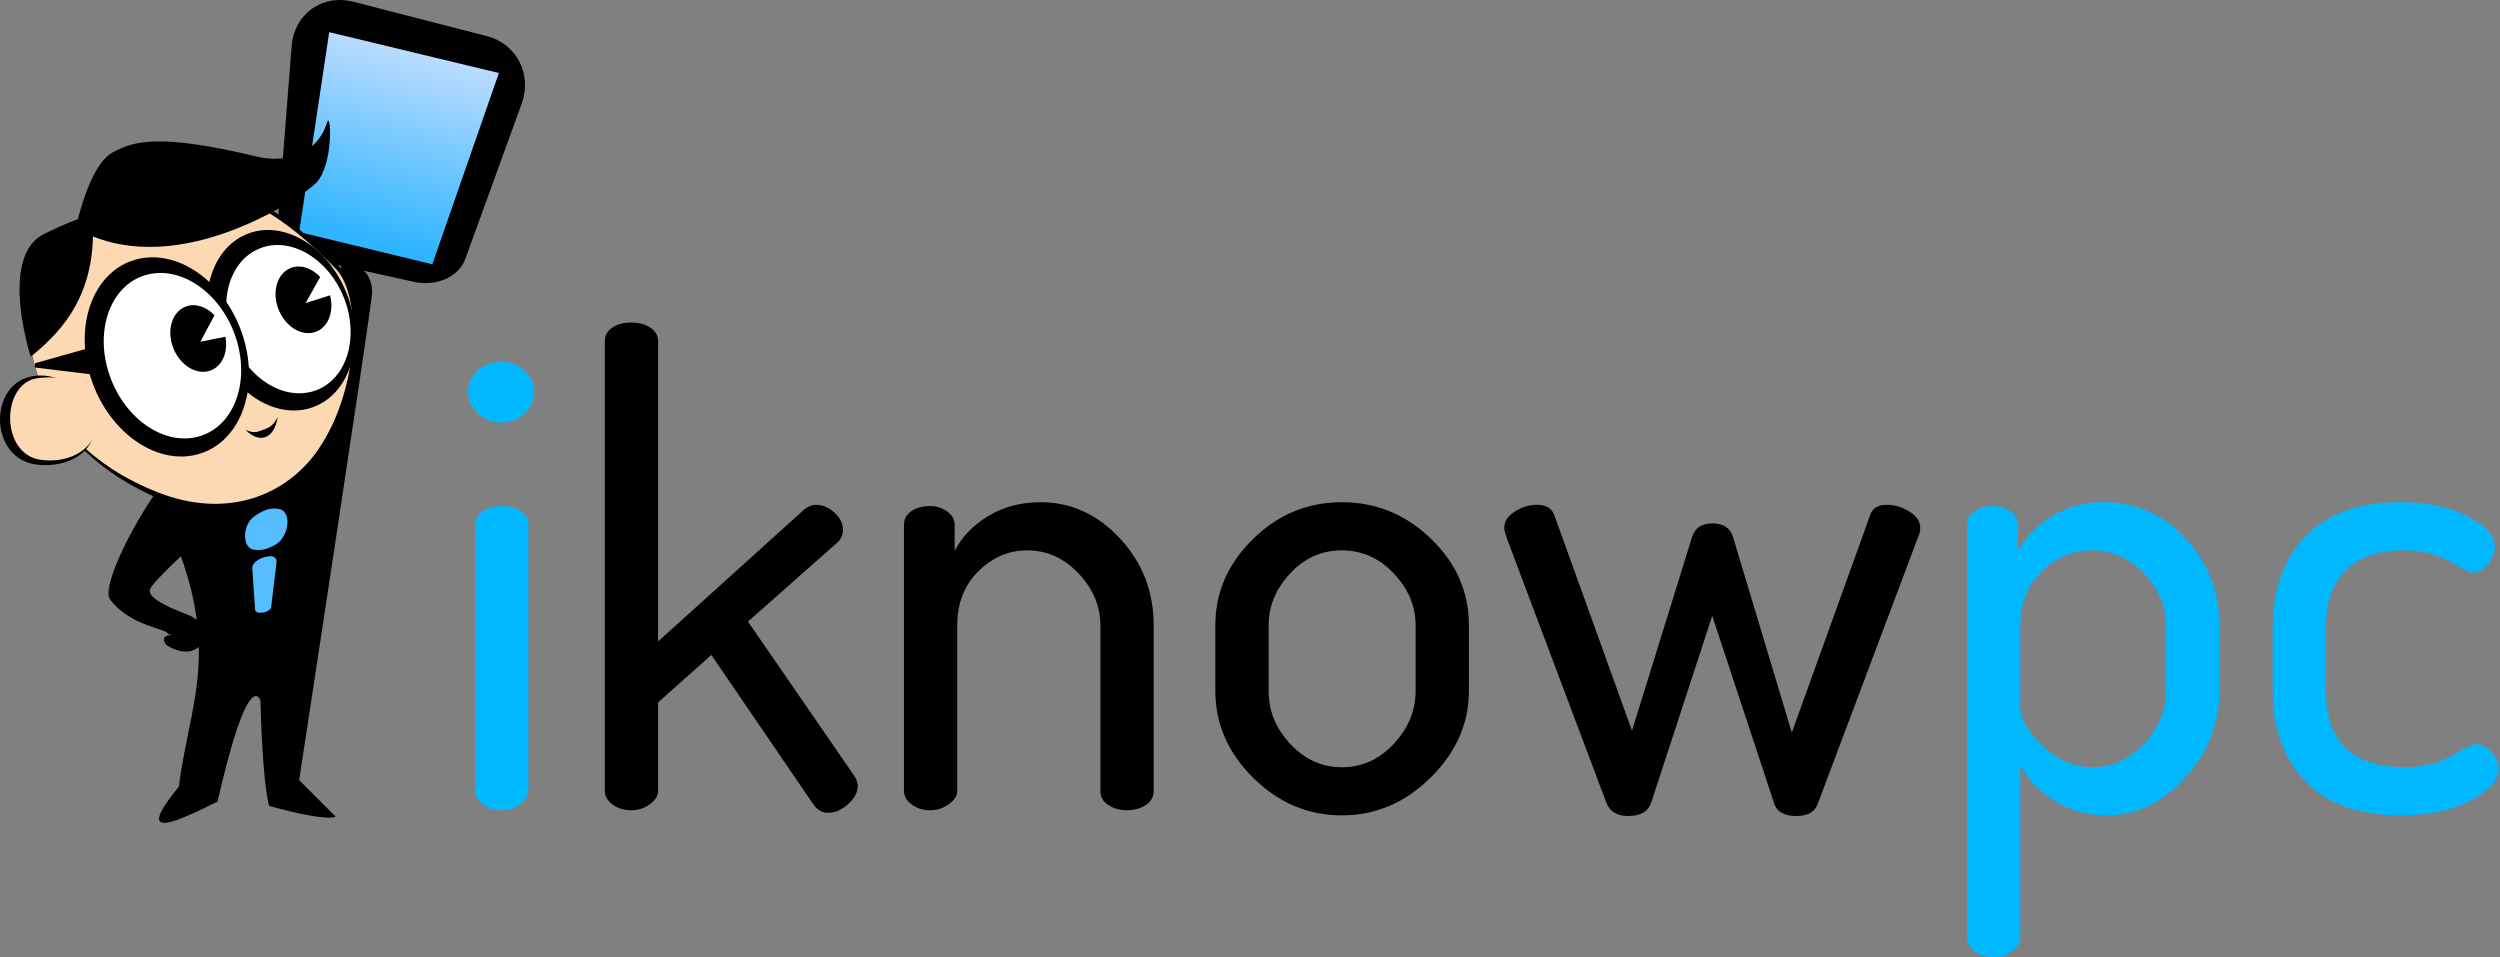 <?xml version="1.0" encoding="UTF-8" standalone="no"?><!DOCTYPE svg PUBLIC "-//W3C//DTD SVG 1.1//EN" "http://www.w3.org/Graphics/SVG/1.1/DTD/svg11.dtd"><svg width="100%" height="100%" viewBox="0 0 1457 558" version="1.1" xmlns="http://www.w3.org/2000/svg" xmlns:xlink="http://www.w3.org/1999/xlink" xml:space="preserve" xmlns:serif="http://www.serif.com/" style="fill-rule:evenodd;clip-rule:evenodd;stroke-linejoin:round;stroke-miterlimit:2;"><rect x="0" y="0" width="1457" height="558" fill="#808080" stroke="none"/><g id="_--knowpc-copy" serif:id="  knowpc copy"><g><path d="M276.898,460.986l0,-155.2c0,-3.241 1.496,-5.859 4.49,-7.853c2.993,-1.995 6.61,-2.992 10.85,-2.992c4.49,0 8.231,0.997 11.224,2.992c2.994,1.994 4.49,4.612 4.49,7.853l0,155.2c0,2.742 -1.559,5.297 -4.677,7.666c-3.118,2.368 -6.797,3.553 -11.037,3.553c-4.24,0 -7.857,-1.122 -10.85,-3.366c-2.994,-2.244 -4.49,-4.862 -4.49,-7.853Zm-4.116,-232.612c0,-4.737 1.871,-8.851 5.612,-12.341c3.742,-3.491 8.356,-5.236 13.844,-5.236c5.238,0 9.728,1.745 13.469,5.236c3.742,3.49 5.613,7.604 5.613,12.341c0,4.737 -1.871,8.913 -5.613,12.528c-3.741,3.615 -8.231,5.422 -13.469,5.422c-5.238,0 -9.79,-1.807 -13.657,-5.422c-3.866,-3.615 -5.799,-7.791 -5.799,-12.528Z" style="fill:#00b8ff;"/><path d="M352.476,460.986l0,-262.156c0,-3.241 1.434,-5.859 4.303,-7.854c2.868,-1.994 6.547,-2.992 11.037,-2.992c4.49,0 8.232,0.998 11.225,2.992c2.993,1.995 4.49,4.613 4.49,7.854l0,175.02l85.306,-77.039c2.245,-1.745 4.49,-2.618 6.735,-2.618c3.741,0 7.296,1.496 10.663,4.488c3.367,2.992 5.051,6.357 5.051,10.097c0,2.992 -1.123,5.485 -3.367,7.48l-52.007,45.998l62.109,90.128c1.247,1.995 1.87,3.865 1.87,5.61c0,3.739 -1.87,7.292 -5.612,10.658c-3.741,3.366 -7.608,5.049 -11.599,5.049c-3.492,0 -6.36,-1.621 -8.605,-4.862l-59.49,-87.136l-31.054,27.674l0,51.609c0,2.742 -1.559,5.297 -4.677,7.666c-3.118,2.368 -6.797,3.553 -11.038,3.553c-4.24,0 -7.857,-1.122 -10.85,-3.366c-2.993,-2.244 -4.49,-4.862 -4.49,-7.853Z"/><path d="M526.83,460.986l0,-155.2c0,-3.241 1.434,-5.859 4.303,-7.853c2.868,-1.995 6.548,-2.992 11.037,-2.992c3.742,0 7.047,1.06 9.915,3.179c2.869,2.119 4.303,4.675 4.303,7.666l0,15.333c3.991,-7.978 10.414,-14.709 19.269,-20.194c8.855,-5.485 19.144,-8.228 30.867,-8.228c17.71,0 33.113,7.043 46.208,21.13c13.095,14.086 19.643,30.977 19.643,50.673l0,96.486c0,3.49 -1.559,6.232 -4.677,8.227c-3.118,1.994 -6.797,2.992 -11.038,2.992c-3.991,0 -7.545,-0.998 -10.663,-2.992c-3.118,-1.995 -4.677,-4.737 -4.677,-8.227l0,-96.486c0,-11.219 -4.24,-21.316 -12.721,-30.292c-8.481,-8.975 -18.458,-13.463 -29.932,-13.463c-10.726,0 -20.204,4.052 -28.435,12.154c-8.232,8.103 -12.347,18.637 -12.347,31.601l0,96.486c0,2.742 -1.622,5.297 -4.864,7.666c-3.243,2.368 -6.86,3.553 -10.851,3.553c-4.24,0 -7.857,-1.122 -10.85,-3.366c-2.993,-2.244 -4.49,-4.862 -4.49,-7.853Z"/><path d="M708.293,402.646l0,-38.146c0,-19.197 7.296,-35.964 21.888,-50.299c14.592,-14.336 31.865,-21.504 51.82,-21.504c19.954,0 37.29,7.106 52.007,21.317c14.716,14.211 22.075,31.04 22.075,50.486l0,38.146c0,18.948 -7.421,35.776 -22.262,50.486c-14.842,14.71 -32.115,22.065 -51.82,22.065c-19.705,0 -36.916,-7.293 -51.633,-21.878c-14.717,-14.585 -22.075,-31.476 -22.075,-50.673Zm31.055,0c0,11.717 4.24,22.064 12.721,31.039c8.48,8.976 18.458,13.463 29.932,13.463c11.723,0 21.825,-4.55 30.306,-13.65c8.481,-9.1 12.721,-19.384 12.721,-30.852l0,-38.146c0,-11.219 -4.24,-21.316 -12.721,-30.292c-8.481,-8.975 -18.583,-13.463 -30.306,-13.463c-11.724,0 -21.763,4.488 -30.119,13.463c-8.356,8.976 -12.534,19.073 -12.534,30.292l0,38.146Z"/><path d="M876.661,307.656c0,-3.74 2.058,-6.918 6.173,-9.536c4.116,-2.618 8.419,-3.927 12.908,-3.927c5.239,0 8.606,1.995 10.103,5.984l45.272,125.655l35.17,-113.314c1.746,-4.986 5.612,-7.48 11.599,-7.48c6.235,0 10.226,2.494 11.972,7.48l34.422,114.436l45.647,-126.777c1.247,-3.989 4.489,-5.984 9.728,-5.984c4.489,0 8.854,1.309 13.095,3.927c4.24,2.618 6.36,5.796 6.36,9.536c0,1.995 -0.499,3.989 -1.496,5.984l-58.368,155.199c-1.746,4.488 -5.861,6.732 -12.347,6.732c-6.734,0 -10.975,-2.244 -12.721,-6.732l-36.292,-109.948l-35.545,108.826c-1.746,5.236 -6.236,7.854 -13.469,7.854c-6.485,0 -10.726,-2.618 -12.721,-7.854l-57.994,-154.077c-0.997,-2.992 -1.496,-4.987 -1.496,-5.984Z"/><path d="M1146.42,546.626l0,-240.84c0,-3.241 1.435,-5.859 4.303,-7.853c2.869,-1.995 6.423,-2.992 10.663,-2.992c4.241,0 7.733,0.997 10.477,2.992c2.743,1.994 4.115,4.612 4.115,7.853l0,15.333c4.49,-7.978 11.1,-14.709 19.83,-20.194c8.73,-5.485 18.832,-8.228 30.306,-8.228c18.708,0 34.609,7.043 47.705,21.13c13.095,14.086 19.642,30.977 19.642,50.673l0,38.146c0,18.948 -6.61,35.776 -19.83,50.486c-13.22,14.71 -28.56,22.065 -46.02,22.065c-10.975,0 -21.015,-2.805 -30.119,-8.415c-9.104,-5.609 -15.777,-12.528 -20.017,-20.755l0,100.599c0,2.742 -1.559,5.298 -4.677,7.666c-3.118,2.369 -6.797,3.553 -11.038,3.553c-4.24,0 -7.857,-1.122 -10.85,-3.366c-2.993,-2.244 -4.49,-4.862 -4.49,-7.853Zm31.055,-133.883c0,6.233 4.302,13.525 12.908,21.877c8.605,8.352 18.396,12.528 29.371,12.528c11.224,0 21.139,-4.55 29.745,-13.65c8.605,-9.1 12.908,-19.384 12.908,-30.852l0,-38.146c0,-11.219 -4.303,-21.316 -12.908,-30.292c-8.606,-8.975 -18.77,-13.463 -30.493,-13.463c-10.976,0 -20.641,4.052 -28.997,12.154c-8.356,8.103 -12.534,18.637 -12.534,31.601l0,48.243Z" style="fill:#00b8ff;"/><path d="M1324.52,402.646l0,-37.398c0,-21.441 6.298,-38.893 18.895,-52.356c12.596,-13.463 31.116,-20.195 55.561,-20.195c15.465,0 28.498,2.743 39.099,8.228c10.6,5.485 15.901,11.344 15.901,17.576c0,3.491 -1.31,6.919 -3.929,10.285c-2.619,3.365 -5.674,5.048 -9.166,5.048c-0.998,0 -5.301,-2.181 -12.909,-6.544c-7.607,-4.363 -16.525,-6.545 -26.751,-6.545c-14.966,0 -26.316,3.865 -34.048,11.593c-7.732,7.729 -11.599,18.699 -11.599,32.91l0,37.398c0,29.668 15.341,44.502 46.021,44.502c10.476,0 19.58,-2.243 27.313,-6.731c7.732,-4.488 12.222,-6.732 13.469,-6.732c3.991,0 7.296,1.621 9.915,4.862c2.619,3.241 3.929,6.607 3.929,10.097c0,6.233 -5.488,12.217 -16.463,17.951c-10.975,5.734 -24.444,8.602 -40.408,8.602c-24.694,0 -43.339,-6.67 -55.935,-20.008c-12.597,-13.338 -18.895,-30.853 -18.895,-52.543Z" style="fill:#00b8ff;"/></g></g><g id="Person"><g><path id="person" d="M92.718,285.227c7.72,-8.758 22.801,-13.425 22.801,-13.425c0,0 19.61,25.883 43.809,15.029c24.199,-10.854 40.053,-115.639 40.053,-120.231c0,-4.592 -2.92,-13.359 2.504,-15.029c2.43,-0.748 1.693,4.445 8.566,5.171c5.272,2.838 6.454,10.159 6.454,13.615c0,6.262 -42.557,284.296 -42.557,284.296l21.278,21.291c0,0 -4.172,3.339 -38.802,-6.262c-4.172,-15.864 -5.006,-61.368 -5.006,-61.368c0,0 -6.676,-21.708 -25.034,58.863c-24.616,12.106 -49.232,23.796 -22.53,-8.767c3.569,-29.12 12.197,-52.093 11.614,-81.415c-3.774,3.437 -10.663,4.302 -19.124,-1.244c-5.053,-7.647 7.309,-4.551 1.252,-6.262c-1.002,-3.256 -22.03,-4.508 -33.796,-20.038c-4.724,-6.236 9.075,-36.32 25.034,-60.115c1.205,-1.797 2.361,-3.157 3.484,-4.109Zm12.652,38.99c-5.658,5.33 -14.793,14.356 -16.136,16.467c-1.753,2.755 -8.447,6.663 20.027,17.534c2.209,0.843 4.009,1.906 5.416,3.11c-1.435,-11.12 -4.295,-23.244 -9.171,-36.925l-0.136,-0.186Z"/><path id="person_i" d="M150.013,356.878c0.834,0.346 2.191,0.171 3.447,0.085c1.233,-0.085 2,-0.683 2.959,-1.185c0.982,-0.514 1.516,-1.052 1.583,-1.611l3.168,-26.545c0.175,-1.47 -0.413,-2.541 -1.779,-3.181c-1.378,-0.643 -3.108,-0.203 -5.179,0.263c-2.092,0.471 -4.335,1.811 -5.552,2.978c-1.179,1.129 -1.706,2.35 -1.616,3.659l1.651,24.194c0.038,0.55 0.478,0.996 1.318,1.343Zm4.36,-36.774c2.307,-0.613 7.271,-2.687 9.252,-5.192c2.103,-2.66 3.396,-5.597 3.798,-8.83c0.428,-3.441 -0.268,-6.218 -2.15,-8.198c-1.936,-2.036 -7.471,-1.77 -10.366,-0.679c-2.899,1.092 -8.17,4.014 -9.951,7.214c-1.67,3.002 -2.353,5.954 -2.135,8.862c0.206,2.748 1.171,4.79 2.874,6.211c1.664,1.388 6.353,1.228 8.678,0.612l0,0Z" style="fill:#56bdff;"/><g id="tablet"><g><path id="tablet1" serif:id="tablet" d="M205.963,1.026l77.816,20.034c17.506,4.507 26.376,22.497 20.333,39.141l-33.016,90.93c-3.739,10.297 -16.969,15.968 -29.796,13.133l-56.661,-12.523c-13.255,-2.929 -23.379,-13.979 -22.497,-25.202l7.841,-99.779c1.446,-18.396 17.662,-30.45 35.98,-25.734Z"/><path id="screen" d="M191.871,18.757l98.883,23.796l-38.802,111.464l-77.604,-18.786l17.523,-116.474Z" style="fill:url(#_Linear1);"/></g></g><g id="Face"><g><path id="face_outline" d="M47.928,129.028c49.148,-21.449 86.316,-39.339 149.103,25.446c15.755,16.256 13.711,76.648 -10.014,111.523c-17.864,26.261 -54.776,42.401 -96.684,23.643c-77.633,-34.746 -75.57,-99.847 -73.094,-119.293c1.422,-11.166 0.845,-28.295 30.689,-41.319Z"/><path id="face" d="M47.928,129.028c49.148,-21.449 84.911,-37.232 147.698,27.553c15.755,16.256 13.711,70.327 -10.013,105.202c-17.865,26.261 -52.494,41.464 -93.876,25.048c-79.059,-31.363 -76.974,-97.038 -74.498,-116.484c1.422,-11.166 0.845,-28.295 30.689,-41.319Z" style="fill:#fdd9b3;"/><path id="ear_outline" d="M49.027,232.732c15.963,22.697 -2.641,40.557 -26.987,38.122c-28.896,-2.889 -29.256,-48.551 -1.801,-51.805c13.816,-1.638 24.032,6.92 28.788,13.683Z"/><path id="ear" d="M50.432,229.22c15.963,22.697 -2.003,41.831 -26.285,38.825c-24.283,-3.006 -23.532,-44.586 -2.504,-47.592c13.774,-1.968 24.032,2.004 28.789,8.767Z" style="fill:#fdd9b3;"/><path id="Ellipse-1" serif:id="Ellipse 1" d="M143.056,250.511c7.666,7.828 16.663,6.106 18.775,-7.514c-1.956,3.992 -3.949,6.012 -8.212,7.382c-2.95,0.948 -4.798,2.706 -10.563,0.132Z"/><path id="hair" d="M45.425,127.776c0,0 7.26,-31.811 20.027,-38.825c12.767,-7.013 27.836,-11.227 85.114,2.505c11.809,2.831 33.295,1.252 40.054,-20.039c2.301,-7.248 4.005,24.047 -6.259,35.068c-6.758,7.256 -74.099,53.853 -130.174,31.31c-0.839,38.315 -20.778,57.36 -36.299,70.134c-8.691,-29.484 -10.899,-62.177 7.51,-71.387c14.019,-7.013 20.027,-8.766 20.027,-8.766Z"/><g id="Glasses"><g><path id="glasses" d="M122.013,164.361c3.075,-13.134 10.866,-23.681 22.339,-28.139c21.31,-8.28 47.254,7.578 57.949,35.42c10.694,27.842 2.089,57.125 -19.22,65.405c-12.694,4.932 -27.033,1.299 -38.81,-8.329c-2.705,16.268 -11.713,29.562 -25.551,34.911c-23.636,9.137 -52.412,-8.361 -64.274,-39.083c-0.834,-2.159 -1.561,-4.325 -2.182,-6.489l-31.872,-3.866l0,-2.504l29.187,-8.214c-1.88,-23.24 7.966,-44.053 26.185,-51.096c15.251,-5.895 32.642,-0.701 46.249,11.984Z"/><path id="eyeleft" d="M82.545,161.088c19.765,-7.59 43.83,6.947 53.749,32.468c9.92,25.522 1.939,52.365 -17.827,59.955c-19.765,7.59 -43.829,-6.947 -53.749,-32.468c-9.92,-25.522 -1.938,-52.365 17.827,-59.955Z" style="fill:#fff;"/><path id="eyeright" d="M131.9,175.938c0.725,-14.506 7.926,-26.787 19.91,-31.339c17.904,-6.802 39.702,6.225 48.688,29.095c8.986,22.87 1.756,46.924 -16.148,53.725c-13.243,5.031 -28.615,-0.785 -39.357,-13.442c-0.425,-7.351 -2.046,-14.982 -4.956,-22.517c-2.182,-5.651 -4.936,-10.855 -8.137,-15.522Z" style="fill:#fff;"/><path id="eyeright-copy" serif:id="eyeright copy" d="M131.364,196.242c1.687,8.758 -1.679,17.033 -8.543,19.645c-8.031,3.056 -17.808,-2.797 -21.838,-13.072c-4.03,-10.275 -0.787,-21.081 7.243,-24.137c5.587,-2.126 12.019,0.06 16.772,5.05l-8.227,15.435l14.593,-2.921Zm60.979,-24.122c2.43,9.326 -0.915,18.455 -8.19,21.224c-8.03,3.056 -17.808,-2.797 -21.838,-13.072c-4.03,-10.275 -0.787,-21.082 7.243,-24.137c5.7,-2.169 12.279,0.15 17.053,5.35l-8.508,15.134l14.24,-4.499Z"/></g></g></g></g></g></g><defs><linearGradient id="_Linear1" x1="0" y1="0" x2="1" y2="0" gradientUnits="userSpaceOnUse" gradientTransform="matrix(-28.484,108.569,-108.569,-28.484,242.689,30.566)"><stop offset="0" style="stop-color:#badcff;stop-opacity:1"/><stop offset="1" style="stop-color:#2fb5ff;stop-opacity:1"/></linearGradient></defs></svg>